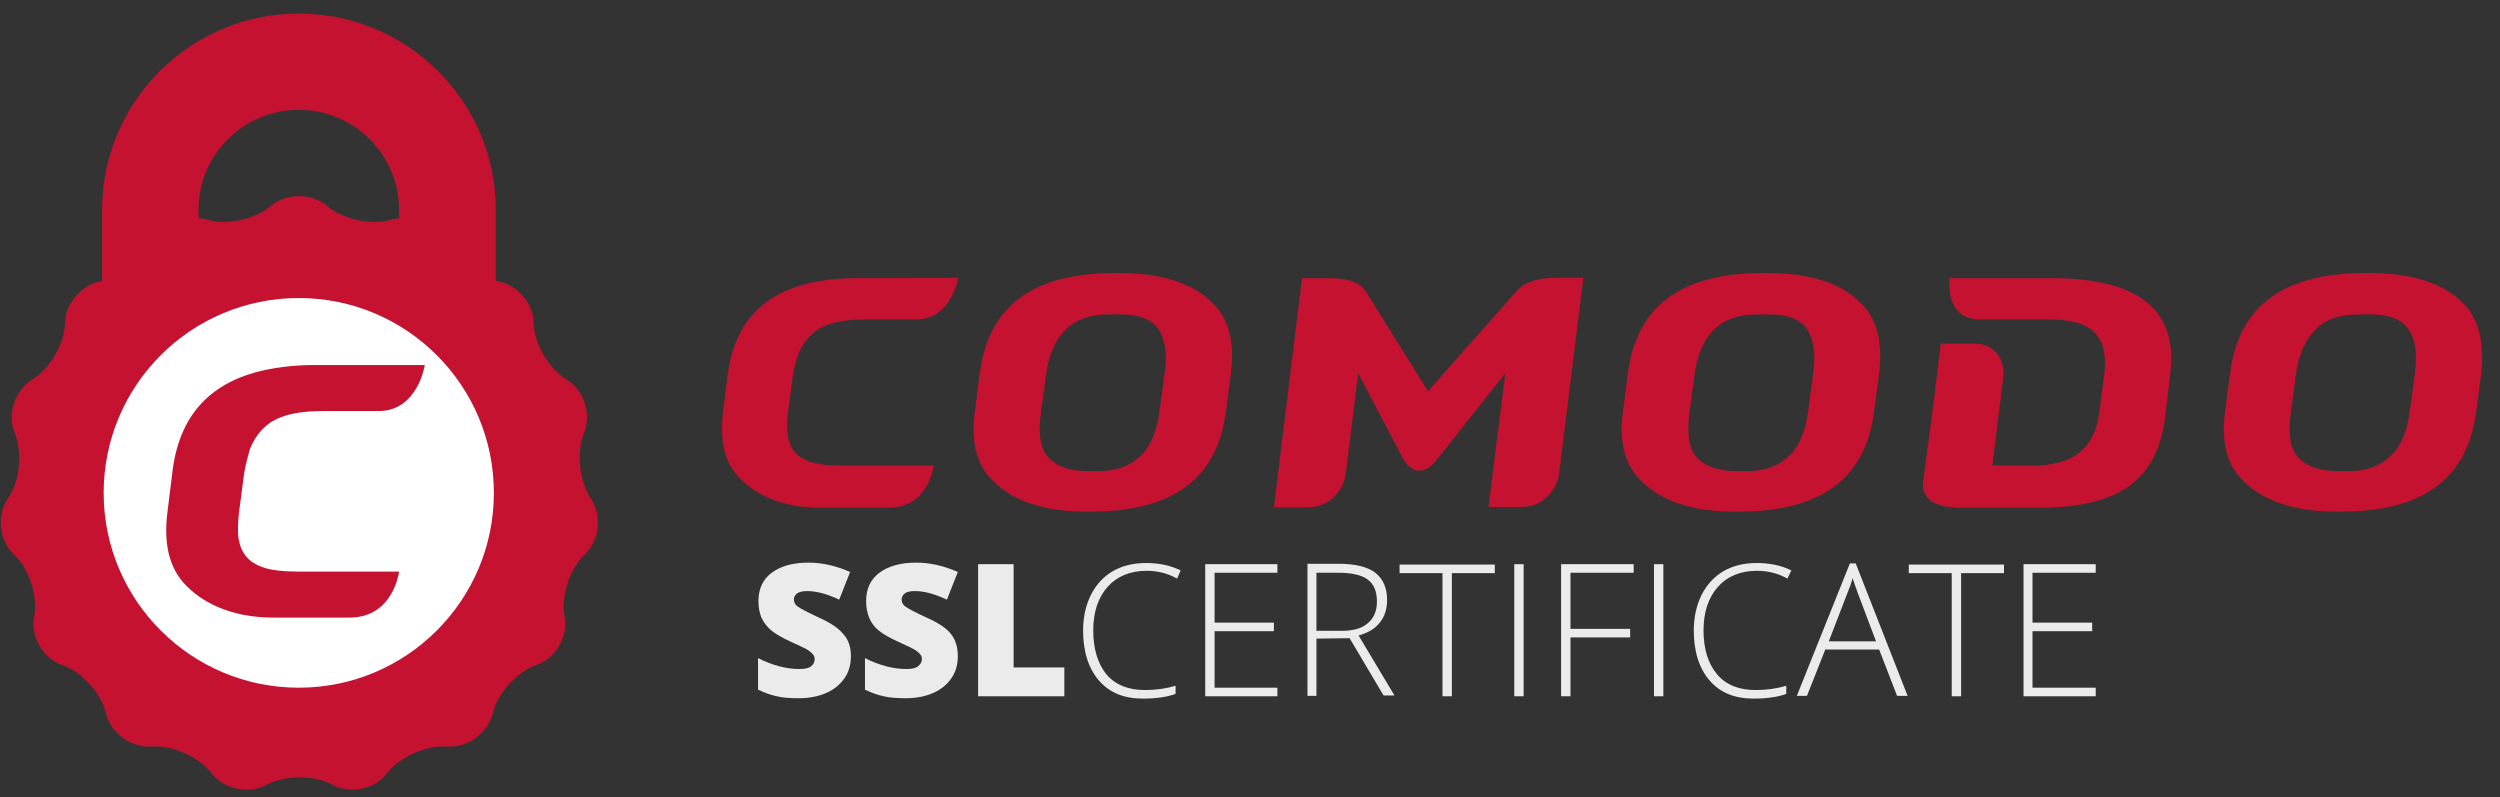 <svg width="138" height="44" viewBox="0 0 138 44" fill="none" xmlns="http://www.w3.org/2000/svg">
<rect x="0" y="0" width="138" height="44" fill="#333333" stroke="none"/>
<path d="M10.956 21.141V11.591C10.956 8.536 13.433 6.063 16.491 6.063C19.55 6.063 22.027 8.536 22.027 11.591V21.119H27.369V11.591C27.369 5.611 22.501 0.75 16.491 0.75C10.503 0.75 5.635 5.611 5.635 11.591V21.119H10.956V21.141V21.141Z" fill="#C41230"/>
<path d="M14.941 11.376C15.802 10.644 17.202 10.644 18.064 11.376C18.925 12.107 20.498 12.451 21.596 12.129C22.673 11.806 23.966 12.365 24.44 13.398C24.935 14.43 26.227 15.376 27.369 15.505C28.489 15.656 29.437 16.689 29.459 17.828C29.48 18.968 30.299 20.367 31.268 20.947C32.237 21.528 32.668 22.862 32.237 23.916C31.806 24.948 31.979 26.561 32.603 27.508C33.249 28.433 33.099 29.831 32.28 30.605C31.462 31.379 30.945 32.928 31.16 34.025C31.375 35.144 30.665 36.348 29.609 36.714C28.532 37.079 27.455 38.284 27.197 39.381C26.938 40.478 25.797 41.295 24.677 41.209C23.556 41.123 22.07 41.769 21.381 42.672C20.692 43.575 19.335 43.855 18.344 43.317C17.353 42.779 15.738 42.779 14.725 43.317C13.734 43.855 12.356 43.575 11.666 42.672C10.977 41.769 9.491 41.123 8.371 41.209C7.251 41.295 6.109 40.478 5.851 39.381C5.592 38.284 4.515 37.079 3.438 36.714C2.361 36.348 1.672 35.122 1.887 34.025C2.103 32.907 1.607 31.379 0.767 30.605C-0.051 29.831 -0.202 28.433 0.444 27.508C1.09 26.583 1.263 24.97 0.81 23.916C0.379 22.883 0.81 21.55 1.78 20.947C2.749 20.367 3.567 18.947 3.589 17.828C3.61 16.71 4.558 15.656 5.678 15.505C6.798 15.355 8.112 14.409 8.608 13.398C9.082 12.365 10.374 11.806 11.451 12.129C12.506 12.451 14.079 12.107 14.941 11.376Z" fill="#C41230"/>
<path d="M16.492 16.451C10.547 16.451 5.722 21.269 5.722 27.206C5.722 33.142 10.547 37.961 16.492 37.961C22.437 37.961 27.262 33.142 27.262 27.206C27.262 21.269 22.437 16.451 16.492 16.451Z" fill="white"/>
<path d="M17.224 20.151C16.535 20.151 15.889 20.216 15.307 20.302C11.839 20.818 9.965 22.711 9.534 25.916L9.233 28.346C9.039 30.024 9.34 31.272 10.137 32.175C11.085 33.229 12.701 34.09 15.092 34.09H19.292C21.726 34.09 22.027 31.551 22.027 31.551H16.449C15.695 31.551 14.962 31.487 14.445 31.293C13.756 31.035 13.325 30.583 13.175 29.766C13.11 29.443 13.131 28.734 13.196 28.26L13.476 26.131C13.562 25.593 13.735 24.991 13.799 24.776C14.015 24.26 14.338 23.743 14.876 23.356C15.199 23.141 15.932 22.689 17.827 22.689H20.907C23.061 22.689 23.449 20.151 23.449 20.151H17.224Z" fill="#C41230"/>
<path d="M46.97 36.219C46.97 36.671 46.863 37.079 46.626 37.423C46.389 37.768 46.066 38.047 45.635 38.241C45.204 38.434 44.687 38.542 44.105 38.542C43.61 38.542 43.222 38.52 42.878 38.434C42.555 38.37 42.21 38.241 41.844 38.069V36.327C42.21 36.52 42.619 36.671 43.007 36.778C43.416 36.886 43.782 36.929 44.127 36.929C44.429 36.929 44.644 36.886 44.773 36.778C44.902 36.671 44.967 36.542 44.967 36.391C44.967 36.283 44.946 36.197 44.881 36.133C44.816 36.047 44.73 35.982 44.622 35.896C44.493 35.81 44.17 35.66 43.653 35.423C43.179 35.208 42.813 34.993 42.576 34.799C42.339 34.606 42.167 34.369 42.038 34.111C41.93 33.853 41.865 33.53 41.865 33.186C41.865 32.519 42.102 31.982 42.598 31.616C43.093 31.25 43.761 31.057 44.622 31.057C45.376 31.057 46.152 31.229 46.927 31.573L46.324 33.1C45.635 32.777 45.053 32.627 44.558 32.627C44.299 32.627 44.127 32.67 43.998 32.756C43.89 32.842 43.825 32.95 43.825 33.1C43.825 33.251 43.89 33.38 44.041 33.487C44.192 33.595 44.601 33.81 45.247 34.111C45.872 34.391 46.303 34.692 46.561 35.014C46.841 35.316 46.97 35.724 46.97 36.219Z" fill="#EBEBEB"/>
<path d="M52.872 36.219C52.872 36.671 52.764 37.079 52.528 37.423C52.291 37.768 51.968 38.047 51.537 38.241C51.106 38.434 50.589 38.542 50.007 38.542C49.533 38.542 49.124 38.52 48.779 38.434C48.456 38.37 48.112 38.241 47.746 38.069V36.327C48.112 36.52 48.521 36.671 48.909 36.778C49.318 36.886 49.684 36.929 50.029 36.929C50.33 36.929 50.546 36.886 50.675 36.778C50.804 36.671 50.891 36.542 50.891 36.391C50.891 36.283 50.869 36.197 50.804 36.133C50.74 36.047 50.654 35.982 50.546 35.896C50.417 35.81 50.093 35.66 49.577 35.423C49.103 35.208 48.736 34.993 48.499 34.799C48.263 34.606 48.09 34.369 47.983 34.111C47.875 33.853 47.81 33.53 47.81 33.186C47.81 32.519 48.047 31.982 48.543 31.616C49.038 31.25 49.706 31.057 50.567 31.057C51.321 31.057 52.097 31.229 52.872 31.573L52.269 33.1C51.58 32.777 50.998 32.627 50.503 32.627C50.244 32.627 50.05 32.67 49.943 32.756C49.835 32.842 49.77 32.95 49.77 33.1C49.77 33.251 49.835 33.38 49.986 33.487C50.137 33.595 50.524 33.81 51.192 34.111C51.817 34.391 52.269 34.692 52.506 35.014C52.743 35.316 52.872 35.724 52.872 36.219Z" fill="#EBEBEB"/>
<path d="M53.992 38.434V31.143H55.952V36.843H58.752V38.434H53.992Z" fill="#EBEBEB"/>
<path d="M63.298 31.508C62.393 31.508 61.661 31.809 61.144 32.39C60.627 32.971 60.347 33.767 60.347 34.799C60.347 35.832 60.605 36.649 61.079 37.23C61.575 37.811 62.285 38.09 63.212 38.09C63.815 38.09 64.396 38.004 64.892 37.854V38.305C64.418 38.477 63.815 38.563 63.082 38.563C62.048 38.563 61.251 38.241 60.67 37.574C60.088 36.907 59.787 35.982 59.787 34.799C59.787 34.068 59.937 33.401 60.217 32.842C60.497 32.283 60.907 31.831 61.424 31.53C61.941 31.229 62.565 31.078 63.255 31.078C63.965 31.078 64.612 31.207 65.172 31.487L64.978 31.939C64.439 31.637 63.879 31.508 63.298 31.508Z" fill="#EBEBEB"/>
<path d="M70.513 38.434H66.528V31.143H70.513V31.616H67.045V34.369H70.319V34.842H67.045V37.961H70.513V38.434Z" fill="#EBEBEB"/>
<path d="M72.668 35.251V38.413H72.172V31.121H73.917C74.822 31.121 75.49 31.293 75.92 31.616C76.351 31.96 76.567 32.455 76.567 33.121C76.567 33.616 76.437 34.025 76.179 34.347C75.92 34.692 75.533 34.928 74.994 35.079L76.976 38.391H76.373L74.499 35.229L72.668 35.251ZM72.668 34.821H74.068C74.692 34.821 75.166 34.692 75.49 34.412C75.834 34.132 76.007 33.724 76.007 33.208C76.007 32.648 75.834 32.24 75.511 32.003C75.188 31.745 74.628 31.616 73.874 31.616H72.668V34.821Z" fill="#EBEBEB"/>
<path d="M80.142 38.434H79.625V31.637H77.256V31.164H82.512V31.637H80.142V38.434Z" fill="#EBEBEB"/>
<path d="M83.588 38.434V31.143H84.105V38.434H83.588Z" fill="#EBEBEB"/>
<path d="M86.668 38.434H86.173V31.143H90.179V31.616H86.69V34.713H89.985V35.186H86.69V38.434H86.668Z" fill="#EBEBEB"/>
<path d="M91.3 38.434V31.143H91.817V38.434H91.3Z" fill="#EBEBEB"/>
<path d="M96.986 31.508C96.081 31.508 95.349 31.809 94.832 32.39C94.315 32.971 94.035 33.767 94.035 34.799C94.035 35.832 94.294 36.649 94.789 37.23C95.284 37.811 95.995 38.09 96.921 38.09C97.525 38.09 98.106 38.004 98.602 37.854V38.305C98.128 38.477 97.525 38.563 96.792 38.563C95.758 38.563 94.961 38.241 94.38 37.574C93.798 36.907 93.497 35.982 93.497 34.799C93.497 34.068 93.647 33.401 93.927 32.842C94.207 32.283 94.617 31.831 95.134 31.53C95.651 31.229 96.275 31.078 96.965 31.078C97.675 31.078 98.322 31.207 98.882 31.487L98.666 31.939C98.128 31.637 97.568 31.508 96.986 31.508Z" fill="#EBEBEB"/>
<path d="M103.729 35.853H100.756L99.744 38.413H99.184L102.113 31.1H102.436L105.301 38.413H104.719L103.729 35.853ZM100.95 35.401H103.556L102.565 32.777C102.479 32.562 102.393 32.283 102.264 31.917C102.178 32.24 102.07 32.519 101.962 32.777L100.95 35.401Z" fill="#EBEBEB"/>
<path d="M108.252 38.434H107.735V31.637H105.365V31.164H110.621V31.637H108.252V38.434Z" fill="#EBEBEB"/>
<path d="M115.683 38.434H111.698V31.143H115.683V31.616H112.194V34.369H115.489V34.842H112.194V37.961H115.683V38.434Z" fill="#EBEBEB"/>
<path d="M113.249 15.355H107.606V15.743C107.628 16.581 107.908 17.636 109.329 17.636H110.988H113.099C115.296 17.636 116.48 18.367 116.136 20.819L115.877 22.776C115.554 25.314 113.723 25.701 112.108 25.701H109.975L110.578 20.819C110.665 20.109 110.32 18.969 108.985 18.969H107.132L106.637 22.991L106.163 26.54C106.034 27.487 106.723 28.024 108.209 28.024H112.56C116.976 28.024 118.182 26.433 118.785 25.422C119.108 24.841 119.345 24.153 119.475 23.335C119.496 23.185 119.798 20.647 119.798 20.647C119.991 19.12 119.69 17.958 118.936 17.098C117.924 15.958 116.071 15.355 113.249 15.355Z" fill="#C41230"/>
<path d="M61.984 15.075H61.359C56.922 15.118 54.596 16.968 54.1 20.496L53.799 22.776C53.605 24.346 53.885 25.529 54.66 26.389C55.608 27.443 57.267 28.218 59.765 28.239H60.39C64.741 28.196 67.046 26.411 67.606 23.12L67.649 22.883L67.95 20.603C68.144 18.968 67.864 17.742 67.067 16.86C66.12 15.806 64.461 15.097 61.984 15.075ZM64.289 20.603L64.008 22.689C63.879 23.614 63.642 24.324 63.233 24.862C62.673 25.572 61.833 26.002 60.67 26.002H60.002C58.839 26.002 57.999 25.593 57.633 24.927C57.396 24.432 57.331 23.722 57.46 22.776L57.74 20.689C57.891 19.571 58.257 18.753 58.839 18.173C59.42 17.613 60.218 17.355 61.208 17.355H61.855C62.522 17.355 63.427 17.463 63.922 18.13C64.31 18.689 64.439 19.485 64.289 20.603Z" fill="#C41230"/>
<path d="M136.082 16.86C135.134 15.806 133.476 15.097 130.998 15.075H130.374C125.937 15.118 123.61 16.968 123.115 20.496L122.813 22.776C122.619 24.346 122.899 25.529 123.675 26.389C124.623 27.443 126.281 28.218 128.78 28.239H129.404C133.756 28.196 136.06 26.411 136.62 23.12L136.663 22.883L136.965 20.603C137.137 18.968 136.857 17.742 136.082 16.86ZM133.303 20.603L133.023 22.689C132.894 23.614 132.657 24.324 132.248 24.862C131.688 25.572 130.848 26.002 129.684 26.002H128.995C127.832 26.002 126.992 25.593 126.626 24.927C126.389 24.432 126.324 23.722 126.453 22.776L126.733 20.689C126.884 19.571 127.25 18.753 127.832 18.173C128.392 17.613 129.211 17.355 130.201 17.355H130.848C131.515 17.355 132.42 17.463 132.915 18.13C133.325 18.689 133.454 19.485 133.303 20.603Z" fill="#C41230"/>
<path d="M97.762 15.075H97.137C92.7 15.118 90.374 16.968 89.878 20.496L89.577 22.776C89.383 24.346 89.663 25.529 90.439 26.389C91.386 27.443 93.045 28.218 95.543 28.239H96.168C100.519 28.196 102.824 26.411 103.384 23.12L103.427 22.883L103.729 20.603C103.923 18.968 103.643 17.742 102.846 16.86C101.898 15.806 100.261 15.097 97.762 15.075ZM100.088 20.603L99.808 22.689C99.679 23.614 99.442 24.324 99.033 24.862C98.473 25.572 97.633 26.002 96.47 26.002H95.802C94.639 26.002 93.799 25.593 93.433 24.927C93.196 24.432 93.131 23.722 93.26 22.776L93.54 20.689C93.691 19.571 94.036 18.753 94.639 18.173C95.22 17.613 96.017 17.355 97.008 17.355H97.654C98.322 17.355 99.227 17.463 99.722 18.13C100.11 18.689 100.239 19.485 100.088 20.603Z" fill="#C41230"/>
<path d="M83.718 16.065L78.828 21.593L75.403 16.108C75.08 15.592 74.412 15.355 73.422 15.355H71.871L70.32 28.003H72.215C72.84 28.003 73.292 27.745 73.551 27.508C73.96 27.164 74.219 26.669 74.283 26.153L74.972 20.604L77.493 25.4C77.6 25.573 77.902 25.981 78.311 25.981H78.354C78.785 25.981 79.151 25.573 79.259 25.443L83.093 20.604L82.167 27.982H83.998C84.622 27.982 85.075 27.723 85.333 27.487C85.721 27.143 86.001 26.648 86.066 26.132L87.401 15.334H85.786C84.838 15.355 84.127 15.592 83.718 16.065Z" fill="#C41230"/>
<path d="M47.186 15.355C46.561 15.355 45.98 15.399 45.441 15.485C42.275 15.958 40.595 17.678 40.185 20.582L39.905 22.798C39.733 24.325 39.992 25.465 40.724 26.282C41.586 27.229 43.05 28.025 45.226 28.025H49.06C51.279 28.025 51.537 25.701 51.537 25.701H46.475C45.786 25.701 45.118 25.637 44.644 25.465C43.998 25.228 43.632 24.82 43.481 24.067C43.438 23.766 43.438 23.12 43.502 22.712L43.761 20.776C43.847 20.281 43.998 19.722 44.063 19.55C44.256 19.098 44.558 18.603 45.053 18.259C45.333 18.044 46.023 17.636 47.746 17.636H50.568C52.528 17.636 52.894 15.334 52.894 15.334L47.186 15.355Z" fill="#C41230"/>
</svg>

